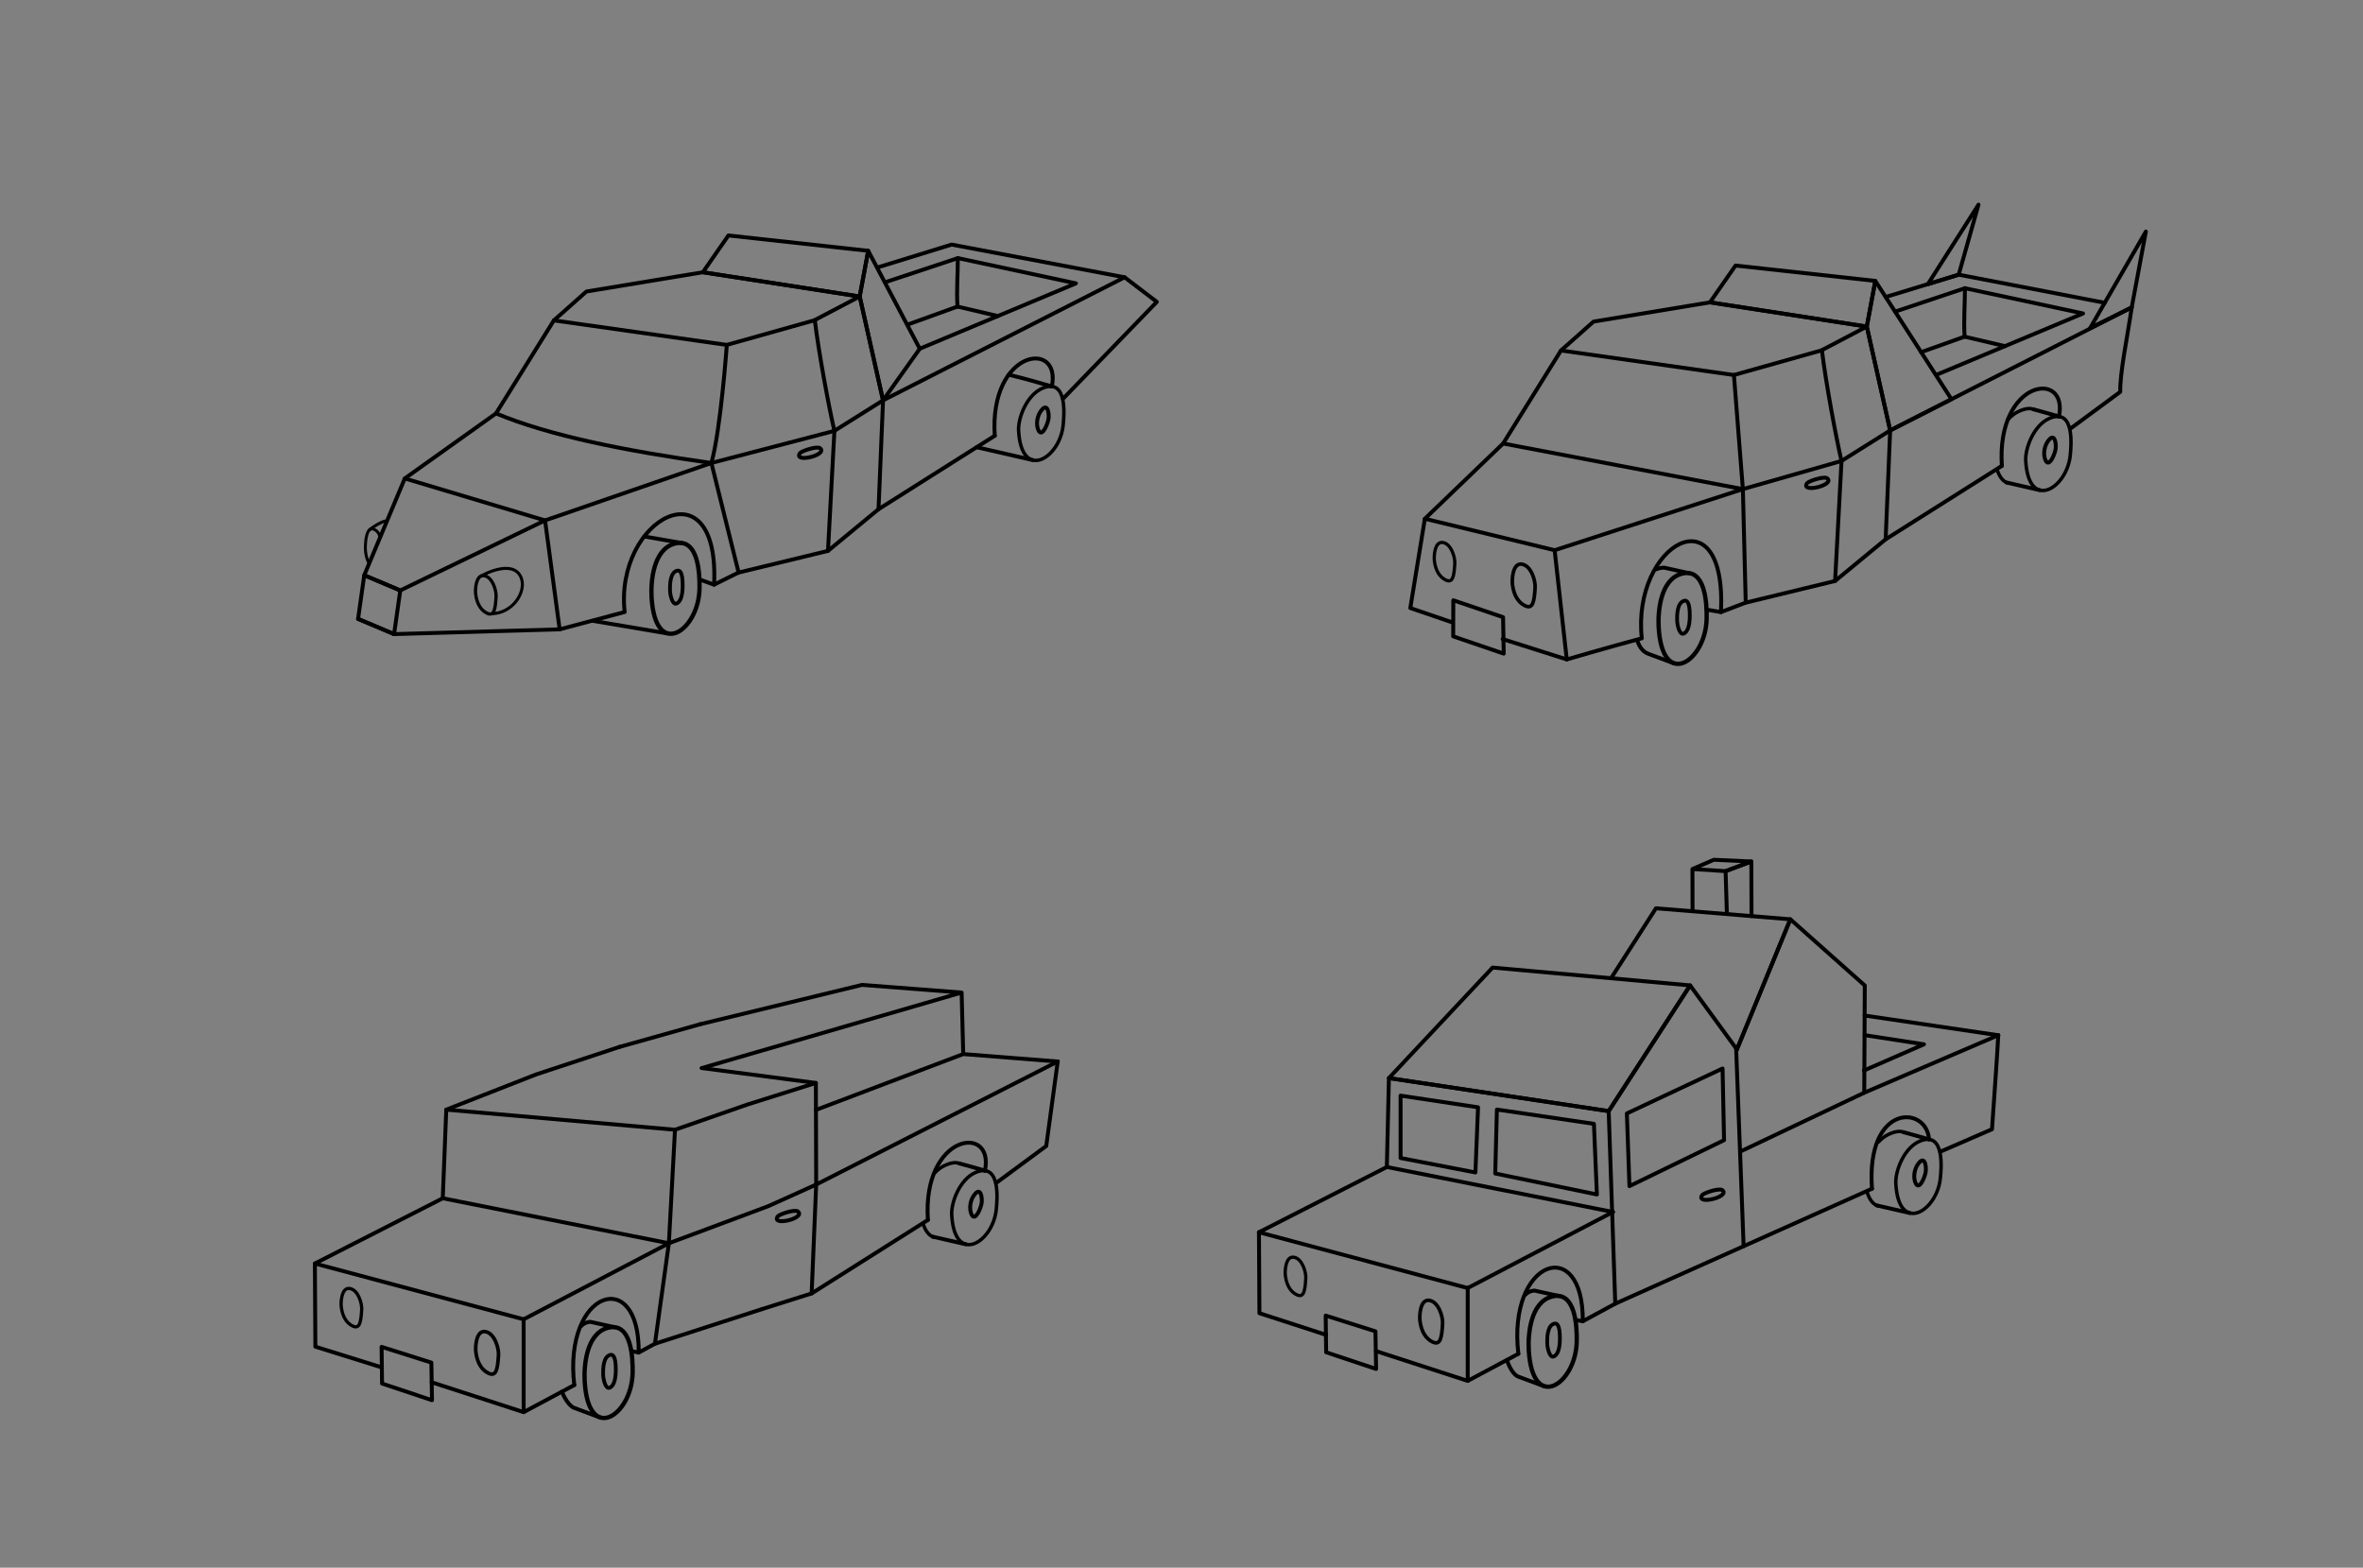 <?xml version="1.0" encoding="UTF-8" standalone="no"?>
<!-- Created with Inkscape (http://www.inkscape.org/) -->

<svg
   width="461.273mm"
   height="306.041mm"
   viewBox="0 0 461.273 306.041"
   version="1.1"
   id="svg2573"
   inkscape:version="1.2 (dc2aedaf03, 2022-05-15)"
   sodipodi:docname="PickuPP.svg"
   xmlns:inkscape="http://www.inkscape.org/namespaces/inkscape"
   xmlns:sodipodi="http://sodipodi.sourceforge.net/DTD/sodipodi-0.dtd"
   xmlns="http://www.w3.org/2000/svg"
   xmlns:svg="http://www.w3.org/2000/svg">
  <rect x="0" y="0" width="461.273" height="306.041" fill="#808080" stroke="none"/>
  <sodipodi:namedview
     id="namedview2575"
     pagecolor="#ffffff"
     bordercolor="#000000"
     borderopacity="0.25"
     inkscape:showpageshadow="2"
     inkscape:pageopacity="0.0"
     inkscape:pagecheckerboard="0"
     inkscape:deskcolor="#d1d1d1"
     inkscape:document-units="mm"
     showgrid="false"
     inkscape:zoom="0.12166742"
     inkscape:cx="2675.3259"
     inkscape:cy="1894.5088"
     inkscape:window-width="1920"
     inkscape:window-height="1017"
     inkscape:window-x="-8"
     inkscape:window-y="-8"
     inkscape:window-maximized="1"
     inkscape:current-layer="layer1" />
  <defs
     id="defs2570">
    <inkscape:path-effect
       effect="spiro"
       id="path-effect4988"
       is_visible="true"
       lpeversion="1" />
    <inkscape:path-effect
       effect="spiro"
       id="path-effect5055"
       is_visible="true"
       lpeversion="1" />
    <inkscape:path-effect
       effect="spiro"
       id="path-effect5140"
       is_visible="true"
       lpeversion="1" />
    <inkscape:path-effect
       effect="spiro"
       id="path-effect4988-6-6-6"
       is_visible="true"
       lpeversion="1" />
    <inkscape:path-effect
       effect="spiro"
       id="path-effect5055-1-7-1"
       is_visible="true"
       lpeversion="1" />
    <inkscape:path-effect
       effect="spiro"
       id="path-effect10207-4-5"
       is_visible="true"
       lpeversion="1" />
    <inkscape:path-effect
       effect="spiro"
       id="path-effect629-6-2"
       is_visible="true"
       lpeversion="1" />
    <inkscape:path-effect
       effect="spiro"
       id="path-effect633-8-4"
       is_visible="true"
       lpeversion="1" />
    <inkscape:path-effect
       effect="spiro"
       id="path-effect4988-6-6-4"
       is_visible="true"
       lpeversion="1" />
    <inkscape:path-effect
       effect="spiro"
       id="path-effect5055-1-7-3"
       is_visible="true"
       lpeversion="1" />
    <inkscape:path-effect
       effect="spiro"
       id="path-effect1597"
       is_visible="true"
       lpeversion="1" />
    <inkscape:path-effect
       effect="spiro"
       id="path-effect1601"
       is_visible="true"
       lpeversion="1" />
    <inkscape:path-effect
       effect="spiro"
       id="path-effect1605"
       is_visible="true"
       lpeversion="1" />
    <inkscape:path-effect
       effect="spiro"
       id="path-effect1653"
       is_visible="true"
       lpeversion="1" />
    <inkscape:path-effect
       effect="spiro"
       id="path-effect1657"
       is_visible="true"
       lpeversion="1" />
    <inkscape:path-effect
       effect="spiro"
       id="path-effect1597-1"
       is_visible="true"
       lpeversion="1" />
    <inkscape:path-effect
       effect="spiro"
       id="path-effect1601-4"
       is_visible="true"
       lpeversion="1" />
    <inkscape:path-effect
       effect="spiro"
       id="path-effect1605-6"
       is_visible="true"
       lpeversion="1" />
    <inkscape:path-effect
       effect="spiro"
       id="path-effect1653-2"
       is_visible="true"
       lpeversion="1" />
    <inkscape:path-effect
       effect="spiro"
       id="path-effect1919"
       is_visible="true"
       lpeversion="1" />
    <inkscape:path-effect
       effect="spiro"
       id="path-effect4988-6-6-4-3"
       is_visible="true"
       lpeversion="1" />
    <inkscape:path-effect
       effect="spiro"
       id="path-effect1961"
       is_visible="true"
       lpeversion="1" />
    <inkscape:path-effect
       effect="spiro"
       id="path-effect1967"
       is_visible="true"
       lpeversion="1" />
    <inkscape:path-effect
       effect="spiro"
       id="path-effect1987"
       is_visible="true"
       lpeversion="1" />
    <inkscape:path-effect
       effect="spiro"
       id="path-effect2001"
       is_visible="true"
       lpeversion="1" />
    <inkscape:path-effect
       effect="spiro"
       id="path-effect2005"
       is_visible="true"
       lpeversion="1" />
    <inkscape:path-effect
       effect="spiro"
       id="path-effect2637"
       is_visible="true"
       lpeversion="1" />
    <inkscape:path-effect
       effect="spiro"
       id="path-effect2641"
       is_visible="true"
       lpeversion="1" />
    <inkscape:path-effect
       effect="spiro"
       id="path-effect2645"
       is_visible="true"
       lpeversion="1" />
  </defs>
  <g
     inkscape:label="Calque 1"
     inkscape:groupmode="layer"
     id="layer1"
     transform="translate(0.375,0.375)">
    <path
       style="fill:none;stroke:#000000;stroke-width:0.765;stroke-linecap:round;stroke-linejoin:round;stroke-miterlimit:39.5;stop-color:#000000"
       d="M 138.493,90.008 C 121.81,87.65 106.921,84.709 96.449,80.332 L 78.645,93.028 m -2.094,30.387 32.322,-0.931 12.688,-3.382 c -1.99,-18.328 18.61,-29.3 17.457,-5.342 1.676,-0.862 4.787,-2.362 4.787,-2.362 l 17.445,-4.228 9.867,-8.138 22.691,-14.339"
       id="path4812"
       sodipodi:nodetypes="ccccccccccc" />
    <path
       style="fill:none;stroke:#000000;stroke-width:0.765;stroke-linecap:round;stroke-linejoin:round;stroke-miterlimit:39.5;stop-color:#000000"
       d="m 96.449,80.332 11.296,-18.162 33.757,4.787"
       id="path4814"
       sodipodi:nodetypes="ccc" />
    <path
       style="fill:none;stroke:#000000;stroke-width:0.765;stroke-linecap:round;stroke-linejoin:round;stroke-miterlimit:39.5;stop-color:#000000"
       d="m 138.493,90.008 c 1.817,-6.414 3.01,-23.051 3.01,-23.051 l 17.078,-4.803 8.861,-4.648"
       id="path4816"
       sodipodi:nodetypes="cccc" />
    <path
       style="fill:none;stroke:#000000;stroke-width:0.765;stroke-linecap:round;stroke-linejoin:round;stroke-miterlimit:39.5;stop-color:#000000"
       d="m 107.745,62.17 6.355,-5.636 22.725,-3.759 30.617,4.73 4.561,20.272"
       id="path4818"
       sodipodi:nodetypes="ccccc" />
    <path
       style="fill:none;stroke:#000000;stroke-width:0.765;stroke-linecap:round;stroke-linejoin:round;stroke-miterlimit:39.5;stop-color:#000000"
       d="m 170.927,51.835 14.452,-4.464 33.778,6.387 -47.154,24.019 -0.884,21.255"
       id="path4820"
       sodipodi:nodetypes="ccccc" />
    <path
       style="fill:none;stroke:#000000;stroke-width:0.765;stroke-linecap:round;stroke-linejoin:round;stroke-miterlimit:39.5;stop-color:#000000"
       d="M 193.809,84.693 C 192.685,67.849 206.869,65.823 204.95,75.063 m 2.18,2.409 18.318,-18.915 -6.29,-4.799"
       id="path4826"
       sodipodi:nodetypes="ccccc" />
    <path
       style="fill:none;stroke:#000000;stroke-width:0.765;stroke-linecap:round;stroke-linejoin:round;stroke-miterlimit:39.5;stop-color:#000000"
       d="m 138.493,90.008 24.014,-6.274 9.496,-5.957"
       id="path4828"
       sodipodi:nodetypes="ccc" />
    <path
       style="fill:none;stroke:#000000;stroke-width:0.765;stroke-linecap:round;stroke-linejoin:round;stroke-miterlimit:39.5;stop-color:#000000"
       d="m 158.682,62.129 c 0.73,6.184 2.817,17.358 3.825,21.605"
       id="path4830"
       sodipodi:nodetypes="cc" />
    <path
       style="fill:none;stroke:#000000;stroke-width:0.765;stroke-linecap:round;stroke-linejoin:round;stroke-miterlimit:39.5;stop-color:#000000"
       d="m 138.493,90.008 5.314,21.39"
       id="path4832"
       sodipodi:nodetypes="cc" />
    <path
       style="fill:none;stroke:#000000;stroke-width:0.765;stroke-linecap:round;stroke-linejoin:round;stroke-miterlimit:39.5;stop-color:#000000"
       d="m 162.507,83.734 -1.255,23.436"
       id="path4834"
       sodipodi:nodetypes="cc" />
    <path
       style="fill:none;stroke:#000000;stroke-width:0.765;stroke-linecap:round;stroke-linejoin:round;stroke-miterlimit:39.5;stop-color:#000000"
       d="m 69.521,120.447 7.03,2.967 v 0"
       id="path4859"
       sodipodi:nodetypes="ccc" />
    <path
       style="fill:none;stroke:#000000;stroke-width:0.84;stroke-linecap:round;stroke-linejoin:round;stroke-miterlimit:39.5;stop-color:#000000"
       d="m 131.165,105.795 c -3.994,1.206 -4.524,7.274 -4.354,10.344 0.688,12.431 9.19,6.713 9.363,-1.583 0.056,-2.688 -0.134,-10.233 -5.01,-8.761 z"
       id="path4891"
       sodipodi:nodetypes="ssss" />
    <path
       style="fill:none;stroke:#000000;stroke-width:0.676;stroke-linecap:round;stroke-linejoin:round;stroke-miterlimit:39.5;stop-color:#000000"
       d="m 203.143,75.407 c -3.094,1.304 -4.817,5.824 -4.68,8.295 0.554,10.004 8.159,5.41 8.712,-1.245 0.105,-1.262 1.005,-9.172 -4.032,-7.05 z"
       id="path4838"
       sodipodi:nodetypes="ssss" />
    <path
       style="fill:none;stroke:#000000;stroke-width:0.765;stroke-linecap:round;stroke-linejoin:round;stroke-miterlimit:39.5;stop-color:#000000"
       d="M 106.162,101.172 138.493,90.008"
       id="path4861"
       sodipodi:nodetypes="cc" />
    <path
       style="fill:none;stroke:#000000;stroke-width:0.765;stroke-linecap:round;stroke-linejoin:round;stroke-miterlimit:39.5;stop-color:#000000"
       d="m 176.791,62.994 9.741,-3.522"
       id="path4863"
       sodipodi:nodetypes="cc" />
    <path
       style="fill:none;stroke:#000000;stroke-width:0.765;stroke-linecap:round;stroke-linejoin:round;stroke-miterlimit:39.5;stop-color:#000000"
       d="m 186.531,59.472 7.881,1.85"
       id="path4865"
       sodipodi:nodetypes="cc" />
    <path
       style="fill:none;stroke:#000000;stroke-width:0.765;stroke-linecap:round;stroke-linejoin:round;stroke-miterlimit:39.5;stop-color:#000000"
       d="m 172.442,54.716 14.159,-4.704 23.056,4.93 -30.488,12.759"
       id="path4867"
       sodipodi:nodetypes="cccc" />
    <path
       style="fill:none;stroke:#000000;stroke-width:0.765;stroke-linecap:round;stroke-linejoin:round;stroke-miterlimit:39.5;stop-color:#000000"
       d="m 132.675,105.625 -7.296,-1.275"
       id="path4893"
       sodipodi:nodetypes="cc" />
    <path
       style="fill:none;stroke:#000000;stroke-width:0.765;stroke-linecap:round;stroke-linejoin:round;stroke-miterlimit:39.5;stop-color:#000000"
       d="m 115.279,120.811 14.615,2.47"
       id="path4895"
       sodipodi:nodetypes="cc" />
    <path
       style="fill:none;stroke:#000000;stroke-width:0.765;stroke-linecap:round;stroke-linejoin:round;stroke-miterlimit:39.5;stop-color:#000000"
       d="m 204.95,75.063 c -1.875,-0.558 -5.481,-1.586 -8.415,-2.286"
       id="path4897"
       sodipodi:nodetypes="cc" />
    <path
       style="fill:none;stroke:#000000;stroke-width:0.765;stroke-linecap:round;stroke-linejoin:round;stroke-miterlimit:39.5;stop-color:#000000"
       d="M 201.194,89.43 190.27,86.929"
       id="path4899"
       sodipodi:nodetypes="cc" />
    <path
       style="fill:none;stroke:#000000;stroke-width:0.765;stroke-linecap:round;stroke-linejoin:round;stroke-miterlimit:39.5;stop-color:#000000"
       d="m 139.019,113.76 -2.714,-0.971"
       id="path4907"
       sodipodi:nodetypes="cc" />
    <path
       style="fill:none;stroke:#000000;stroke-width:0.735;stroke-linecap:round;stroke-linejoin:round;stroke-miterlimit:39.5;stop-color:#000000"
       d="m 131.811,111.029 c -1.412,0.342 -1.411,2.835 -1.401,3.717 0.014,1.154 0.5,2.924 1.2,2.72 0.929,-0.272 1.259,-1.754 1.278,-3.378 0.036,-3.039 -0.675,-3.156 -1.077,-3.059 z"
       id="path4913"
       sodipodi:nodetypes="sssss" />
    <path
       style="fill:none;stroke:#000000;stroke-width:0.765;stroke-linecap:round;stroke-linejoin:round;stroke-miterlimit:39.5;stop-color:#000000"
       d="m 203.105,79.504 c -1.054,1.087 -1.338,3.061 -0.726,4.202 0.729,1.358 1.872,-1.531 1.943,-2.478 0.084,-1.119 -0.243,-2.756 -1.218,-1.723 z"
       id="path4917"
       sodipodi:nodetypes="cssc" />
    <path
       style="fill:none;stroke:#000000;stroke-width:0.765;stroke-linecap:round;stroke-linejoin:round;stroke-miterlimit:39.5;stop-color:#000000"
       d="m 155.774,88.086 c -1.365,2.043 5.72,0.316 3.873,-1.004 -0.791,-0.36 -3.588,0.614 -3.873,1.004 z"
       id="path4921"
       sodipodi:nodetypes="ccc" />
    <path
       style="fill:none;stroke:#000000;stroke-width:0.765;stroke-linecap:round;stroke-linejoin:round;stroke-miterlimit:39.5;stop-color:#000000"
       d="m 136.825,52.775 4.994,-7.185 27.284,3 -1.662,8.915 z"
       id="path4986"
       inkscape:path-effect="#path-effect4988"
       inkscape:original-d="m 136.82525,52.774611 4.99446,-7.18461 27.284,3.000323 -1.66181,8.914681 z"
       sodipodi:nodetypes="ccccc" />
    <path
       style="fill:none;stroke:#000000;stroke-width:0.765;stroke-linecap:round;stroke-linejoin:round;stroke-miterlimit:39.5;stop-color:#000000"
       d="m 169.104,48.59 10.065,19.111 -7.165,10.075 -4.561,-20.272 z"
       id="path5053"
       inkscape:path-effect="#path-effect5055"
       inkscape:original-d="m 169.10371,48.590324 10.0646,19.111198 -7.16535,10.07508 -4.56106,-20.271597 z"
       sodipodi:nodetypes="ccccc" />
    <path
       style="fill:#ffffff;stroke:#000000;stroke-width:0.765;stroke-linecap:round;stroke-linejoin:round;stroke-miterlimit:39.5;stop-color:#000000"
       d="m 186.601,50.013 c 0,3.153 -0.275,6.313 -0.07,9.46"
       id="path5120"
       sodipodi:nodetypes="cc" />
    <path
       style="fill:none;stroke:#000000;stroke-width:0.765;stroke-linecap:round;stroke-linejoin:round;stroke-miterlimit:39.5;stop-color:#000000"
       d="m 77.759,114.889 28.263,-13.669 -27.377,-8.192 -7.916,18.894 7.03,2.967"
       id="path5122"
       sodipodi:nodetypes="ccccc" />
    <path
       style="fill:#ffffff;stroke:#000000;stroke-width:0.765;stroke-linecap:round;stroke-linejoin:round;stroke-miterlimit:39.5;stop-color:#000000"
       d="m 106.023,101.22 2.85,21.264"
       id="path5124"
       sodipodi:nodetypes="cc" />
    <path
       style="fill:none;stroke:#000000;stroke-width:0.573;stroke-linecap:round;stroke-linejoin:round;stroke-miterlimit:39.5;stop-color:#000000"
       d="m 73.824,104.453 c -0.218,-0.74 -0.606,-1.276 -1.279,-1.527 -1.44,-0.536 -1.563,2.614 -1.589,3.215 -0.065,1.511 0.283,2.751 0.749,3.485"
       id="path4911"
       sodipodi:nodetypes="cssc" />
    <path
       style="fill:none;stroke:#000000;stroke-width:0.765;stroke-linecap:round;stroke-linejoin:round;stroke-miterlimit:39.5;stop-color:#000000"
       d="m 70.73,111.922 -1.208,8.525 7.03,2.967 1.208,-8.525 z"
       id="path5138"
       inkscape:path-effect="#path-effect5140"
       inkscape:original-d="m 70.729766,111.92171 -1.208495,8.52544 7.029577,2.96732 1.208495,-8.52545 z"
       sodipodi:nodetypes="ccccc" />
    <path
       style="fill:none;stroke:#000000;stroke-width:0.637;stroke-linecap:round;stroke-linejoin:round;stroke-miterlimit:39.5;stop-color:#000000"
       d="m 94.073,112.004 c -1.538,-0.185 -1.711,2.616 -1.6,3.562 0.229,1.954 1.052,3.209 2.241,3.774 1.343,0.638 1.603,-0.683 1.751,-3.245 0.067,-1.169 -0.694,-3.887 -2.392,-4.092 z"
       id="path4909"
       sodipodi:nodetypes="sssss" />
    <path
       style="fill:none;stroke:#000000;stroke-width:0.595;stroke-linecap:butt;stroke-linejoin:bevel;stroke-miterlimit:39.5;stroke-dasharray:none;stop-color:#000000"
       d="m 93.399,112.146 c 2.623,-1.486 6.971,-2.798 8.032,0.458 0.871,2.674 -1.729,6.74 -5.828,6.83"
       id="path5146"
       sodipodi:nodetypes="csc" />
    <path
       style="fill:none;stroke:#000000;stroke-width:0.595;stroke-linecap:butt;stroke-linejoin:bevel;stroke-miterlimit:39.5;stroke-dasharray:none;stop-color:#000000"
       d="m 71.624,103.199 c 0.346,-0.446 2.767,-1.984 3.381,-1.846"
       id="path5511"
       sodipodi:nodetypes="cc" />
    <path
       style="fill:none;stroke:#000000;stroke-width:0.765;stroke-linecap:round;stroke-linejoin:round;stroke-miterlimit:39.5;stop-color:#000000"
       d="m 339.844,95.11 -46.8,-8.904 -15.276,14.688 -2.841,17.428 8.213,2.808 m 9.81,3.25 12.519,3.978 c 0,0 7.953,-2.339 14.647,-4.123 -1.99,-18.328 16.607,-29.076 15.454,-5.118 l 4.833,-1.844 17.445,-4.228 9.867,-8.138 22.691,-14.339"
       id="path4812-6-9-3"
       sodipodi:nodetypes="ccccccccccccc" />
    <path
       style="fill:none;stroke:#000000;stroke-width:0.765;stroke-linecap:round;stroke-linejoin:round;stroke-miterlimit:39.5;stop-color:#000000"
       d="m 293.044,86.206 11.296,-18.162 33.757,4.787"
       id="path4814-6-8-8"
       sodipodi:nodetypes="ccc" />
    <path
       style="fill:none;stroke:#000000;stroke-width:0.765;stroke-linecap:round;stroke-linejoin:round;stroke-miterlimit:39.5;stop-color:#000000"
       d="m 339.844,95.11 -1.746,-22.28 17.078,-4.803 8.861,-4.648"
       id="path4816-7-5-3"
       sodipodi:nodetypes="cccc" />
    <path
       style="fill:none;stroke:#000000;stroke-width:0.765;stroke-linecap:round;stroke-linejoin:round;stroke-miterlimit:39.5;stop-color:#000000"
       d="m 304.34,68.044 6.355,-5.636 22.725,-3.759 30.617,4.73 4.561,20.272"
       id="path4818-0-7-0"
       sodipodi:nodetypes="ccccc" />
    <path
       style="fill:none;stroke:#000000;stroke-width:0.765;stroke-linecap:round;stroke-linejoin:round;stroke-miterlimit:39.5;stop-color:#000000"
       d="m 367.719,57.604 14.256,-4.358 28.512,5.487 m 5.266,0.9 -47.154,24.019 -0.884,21.255"
       id="path4820-5-6-3"
       sodipodi:nodetypes="cccccc" />
    <path
       style="fill:none;stroke:#000000;stroke-width:0.765;stroke-linecap:round;stroke-linejoin:round;stroke-miterlimit:39.5;stop-color:#000000"
       d="m 390.405,90.567 c -1.125,-16.844 13.059,-18.87 11.14,-9.63 m 2.18,2.409 9.785,-7.22 c -0.082,-3.723 1.387,-10.619 2.242,-16.494"
       id="path4826-5-3-2"
       sodipodi:nodetypes="ccccc" />
    <path
       style="fill:none;stroke:#000000;stroke-width:0.765;stroke-linecap:round;stroke-linejoin:round;stroke-miterlimit:39.5;stop-color:#000000"
       d="m 339.844,95.11 19.258,-5.502 9.496,-5.957"
       id="path4828-9-4-1"
       sodipodi:nodetypes="ccc" />
    <path
       style="fill:none;stroke:#000000;stroke-width:0.765;stroke-linecap:round;stroke-linejoin:round;stroke-miterlimit:39.5;stop-color:#000000"
       d="m 355.277,68.003 c 0.73,6.184 2.817,17.358 3.825,21.605"
       id="path4830-3-8-3"
       sodipodi:nodetypes="cc" />
    <path
       style="fill:none;stroke:#000000;stroke-width:0.765;stroke-linecap:round;stroke-linejoin:round;stroke-miterlimit:39.5;stop-color:#000000"
       d="m 339.844,95.11 0.558,22.162"
       id="path4832-9-2-5"
       sodipodi:nodetypes="cc" />
    <path
       style="fill:none;stroke:#000000;stroke-width:0.765;stroke-linecap:round;stroke-linejoin:round;stroke-miterlimit:39.5;stop-color:#000000"
       d="m 359.102,89.608 -1.255,23.436"
       id="path4834-7-1-6"
       sodipodi:nodetypes="cc" />
    <path
       style="fill:none;stroke:#000000;stroke-width:0.84;stroke-linecap:round;stroke-linejoin:round;stroke-miterlimit:39.5;stop-color:#000000"
       d="m 327.76,111.669 c -3.994,1.206 -4.524,7.274 -4.354,10.344 0.688,12.431 9.19,6.713 9.363,-1.583 0.056,-2.688 -0.134,-10.233 -5.01,-8.761 z"
       id="path4891-8-3-8"
       sodipodi:nodetypes="ssss" />
    <path
       style="fill:none;stroke:#000000;stroke-width:0.676;stroke-linecap:round;stroke-linejoin:round;stroke-miterlimit:39.5;stop-color:#000000"
       d="m 399.738,81.282 c -3.094,1.304 -4.817,5.824 -4.68,8.295 0.554,10.004 8.159,5.41 8.712,-1.245 0.105,-1.262 1.005,-9.172 -4.032,-7.05 z"
       id="path4838-5-8-4"
       sodipodi:nodetypes="ssss" />
    <path
       style="fill:none;stroke:#000000;stroke-width:0.765;stroke-linecap:round;stroke-linejoin:round;stroke-miterlimit:39.5;stop-color:#000000"
       d="M 303.099,107.035 339.844,95.11"
       id="path4861-6-7-0"
       sodipodi:nodetypes="cc" />
    <path
       style="fill:none;stroke:#000000;stroke-width:0.765;stroke-linecap:round;stroke-linejoin:round;stroke-miterlimit:39.5;stop-color:#000000"
       d="m 374.648,68.372 8.479,-3.026"
       id="path4863-1-8-4"
       sodipodi:nodetypes="cc" />
    <path
       style="fill:none;stroke:#000000;stroke-width:0.765;stroke-linecap:round;stroke-linejoin:round;stroke-miterlimit:39.5;stop-color:#000000"
       d="m 383.126,65.347 7.881,1.85"
       id="path4865-6-7-2"
       sodipodi:nodetypes="cc" />
    <path
       style="fill:none;stroke:#000000;stroke-width:0.765;stroke-linecap:round;stroke-linejoin:round;stroke-miterlimit:39.5;stop-color:#000000"
       d="m 369.558,60.462 13.638,-4.575 23.056,4.93 -28.671,11.998"
       id="path4867-4-3-4"
       sodipodi:nodetypes="cccc" />
    <path
       d="m 363.631,201.706 11.568,1.785 -11.712,5.113"
       style="fill:none;stroke:#000000;stroke-width:0.765;stroke-linecap:round;stroke-linejoin:round;stroke-miterlimit:39.5;stop-color:#000000"
       id="path2655"
       sodipodi:nodetypes="ccc" />
    <path
       style="fill:none;stroke:#000000;stroke-width:0.765;stroke-linecap:round;stroke-linejoin:round;stroke-miterlimit:39.5;stop-color:#000000"
       d="m 329.27,111.499 -4.765,-1.051 c -0.495,-0.014 -1.049,0.097 -1.631,0.325"
       id="path4893-4-5-8"
       sodipodi:nodetypes="ccc" />
    <path
       style="fill:none;stroke:#000000;stroke-width:0.765;stroke-linecap:round;stroke-linejoin:round;stroke-miterlimit:39.5;stop-color:#000000"
       d="m 401.545,80.937 c -1.172,-0.349 -3.067,-0.891 -5.005,-1.412"
       id="path4897-9-1-2"
       sodipodi:nodetypes="cc" />
    <path
       style="fill:none;stroke:#000000;stroke-width:0.765;stroke-linecap:round;stroke-linejoin:round;stroke-miterlimit:39.5;stop-color:#000000"
       d="m 319.209,124.542 c 0.296,1.004 0.84,2.172 2.143,2.707 l 5.137,1.906"
       id="path4895-3-7-0"
       sodipodi:nodetypes="ccc" />
    <path
       style="fill:none;stroke:#000000;stroke-width:0.765;stroke-linecap:round;stroke-linejoin:round;stroke-miterlimit:39.5;stop-color:#000000"
       d="m 397.789,95.304 -6.432,-1.472"
       id="path4899-4-2-9"
       sodipodi:nodetypes="cc" />
    <path
       style="fill:none;stroke:#000000;stroke-width:0.765;stroke-linecap:round;stroke-linejoin:round;stroke-miterlimit:39.5;stop-color:#000000"
       d="m 335.569,119.116 -2.669,-0.453"
       id="path4907-3-0-1"
       sodipodi:nodetypes="cc" />
    <path
       style="fill:none;stroke:#000000;stroke-width:0.735;stroke-linecap:round;stroke-linejoin:round;stroke-miterlimit:39.5;stop-color:#000000"
       d="m 328.406,116.903 c -1.412,0.342 -1.411,2.835 -1.401,3.717 0.014,1.154 0.5,2.924 1.2,2.72 0.929,-0.272 1.259,-1.754 1.278,-3.378 0.036,-3.039 -0.675,-3.156 -1.077,-3.059 z"
       id="path4913-8-2-9"
       sodipodi:nodetypes="sssss" />
    <path
       style="fill:none;stroke:#000000;stroke-width:0.765;stroke-linecap:round;stroke-linejoin:round;stroke-miterlimit:39.5;stop-color:#000000"
       d="m 399.7,85.378 c -1.053,1.087 -1.338,3.061 -0.726,4.202 0.729,1.358 1.872,-1.531 1.943,-2.478 0.084,-1.119 -0.243,-2.756 -1.218,-1.723 z"
       id="path4917-9-4-9"
       sodipodi:nodetypes="cssc" />
    <path
       style="fill:none;stroke:#000000;stroke-width:0.765;stroke-linecap:round;stroke-linejoin:round;stroke-miterlimit:39.5;stop-color:#000000"
       d="m 352.369,93.96 c -1.365,2.043 5.72,0.316 3.873,-1.004 -0.791,-0.36 -3.588,0.614 -3.873,1.004 z"
       id="path4921-1-1-6"
       sodipodi:nodetypes="ccc" />
    <path
       style="fill:none;stroke:#000000;stroke-width:0.765;stroke-linecap:round;stroke-linejoin:round;stroke-miterlimit:39.5;stop-color:#000000"
       d="m 333.42,58.649 4.994,-7.185 27.284,3 -1.662,8.915 z"
       id="path4986-1-1-5"
       inkscape:path-effect="#path-effect4988-6-6-6"
       inkscape:original-d="m 333.42039,58.648747 4.99445,-7.184608 27.28401,3.000321 -1.66181,8.914683 z"
       sodipodi:nodetypes="ccccc" />
    <path
       style="fill:none;stroke:#000000;stroke-width:0.765;stroke-linecap:round;stroke-linejoin:round;stroke-miterlimit:39.5;stop-color:#000000"
       d="m 365.699,54.464 14.859,23.094 -11.96,6.092 -4.561,-20.272 z"
       id="path5053-6-2-2"
       inkscape:path-effect="#path-effect5055-1-7-1"
       inkscape:original-d="m 365.69885,54.46446 14.85949,23.094199 -11.96024,6.09208 -4.56106,-20.271596 z"
       sodipodi:nodetypes="ccccc" />
    <path
       style="fill:#ffffff;stroke:#000000;stroke-width:0.765;stroke-linecap:round;stroke-linejoin:round;stroke-miterlimit:39.5;stop-color:#000000"
       d="m 383.196,55.887 c 0,3.153 -0.275,6.313 -0.07,9.46"
       id="path5120-6-0-3"
       sodipodi:nodetypes="cc" />
    <path
       style="fill:#ffffff;stroke:#000000;stroke-width:0.765;stroke-linecap:round;stroke-linejoin:round;stroke-miterlimit:39.5;stop-color:#000000"
       d="m 303.099,107.035 2.369,21.323"
       id="path5124-4-9-3"
       sodipodi:nodetypes="cc" />
    <path
       style="fill:none;stroke:#000000;stroke-width:0.707;stroke-linecap:round;stroke-linejoin:round;stroke-miterlimit:39.5;stop-color:#000000"
       d="m 296.638,109.752 c -1.705,-0.206 -1.897,2.9 -1.775,3.95 0.254,2.166 1.166,3.558 2.485,4.185 1.489,0.707 1.778,-0.758 1.942,-3.598 0.075,-1.296 -0.77,-4.31 -2.652,-4.537 z"
       id="path4909-0-9-2"
       sodipodi:nodetypes="sssss" />
    <path
       style="font-variation-settings:normal;fill:none;fill-opacity:1;stroke:#000000;stroke-width:0.765;stroke-linecap:round;stroke-linejoin:round;stroke-miterlimit:39.5;stroke-dasharray:none;stroke-dashoffset:0;stroke-opacity:1;stop-color:#000000"
       d="m 277.768,100.894 25.331,6.141"
       id="path9516-2-4"
       sodipodi:nodetypes="cc" />
    <path
       d="m 281.223,105.526 c -1.538,-0.185 -1.711,2.616 -1.6,3.562 0.229,1.954 1.052,3.209 2.241,3.774 1.343,0.638 1.603,-0.683 1.751,-3.245 0.067,-1.169 -0.694,-3.887 -2.392,-4.092 z"
       style="fill:none;stroke:#000000;stroke-width:0.637;stroke-linecap:round;stroke-linejoin:round;stroke-miterlimit:39.5;stop-color:#000000"
       id="path10190-6-7"
       sodipodi:nodetypes="sssss" />
    <path
       style="font-variation-settings:normal;fill:none;fill-opacity:1;stroke:#000000;stroke-width:0.765;stroke-linecap:round;stroke-linejoin:round;stroke-miterlimit:39.5;stroke-dasharray:none;stroke-dashoffset:0;stroke-opacity:1;stop-color:#000000"
       d="m 283.319,116.809 -0.022,7.044 9.863,3.371 -0.123,-7.113 z"
       id="path10205-5-0"
       inkscape:original-d="m 283.31925,116.80886 -0.0218,7.04419 9.8628,3.37097 -0.12341,-7.11328 z"
       inkscape:path-effect="#path-effect10207-4-5"
       sodipodi:nodetypes="ccccc" />
    <path
       d="m 396.539,79.525 c -0.661,-0.261 -1.591,-0.181 -2.886,0.425 -0.734,0.343 -1.395,0.86 -1.972,1.482 m -2.216,9.846 c 0.448,1.437 1.145,2.26 1.95,2.596"
       style="fill:none;stroke:#000000;stroke-width:0.676;stroke-linecap:round;stroke-linejoin:round;stroke-miterlimit:39.5;stop-color:#000000"
       id="path10237-5-3"
       sodipodi:nodetypes="csccc" />
    <path
       style="fill:none;stroke:#000000;stroke-width:0.765;stroke-linecap:round;stroke-linejoin:round;stroke-miterlimit:39.5;stop-color:#000000"
       d="m 407.646,63.651 10.868,-18.824 -2.762,14.805 z"
       id="path627-5-8"
       inkscape:path-effect="#path-effect629-6-2"
       inkscape:original-d="m 407.64633,63.651194 10.86806,-18.823999 -2.76182,14.804966 z"
       sodipodi:nodetypes="cccc" />
    <path
       style="fill:none;stroke:#000000;stroke-width:0.765;stroke-linecap:round;stroke-linejoin:round;stroke-miterlimit:39.5;stop-color:#000000"
       d="m 375.957,55.104 9.883,-15.524 -3.865,13.666 z"
       id="path631-2-7"
       inkscape:path-effect="#path-effect633-8-4"
       inkscape:original-d="m 375.95712,55.103989 9.88282,-15.524376 -3.86533,13.665842 z"
       sodipodi:nodetypes="cccc" />
    <path
       style="fill:none;stroke:#000000;stroke-width:0.765;stroke-linecap:round;stroke-linejoin:round;stroke-miterlimit:39.5;stop-color:#000000"
       d="M 130.193,242.33 86.055,233.547 61.088,246.287 m 50.64,23.724 c -2.181,-18.478 12.754,-23.396 12.573,-6.344 l 3.379,-1.832 m 20.635,-6.629 9.749,-3.08 22.691,-14.339"
       id="path4812-6-9-5"
       sodipodi:nodetypes="ccccccccc" />
    <path
       style="fill:none;stroke:#000000;stroke-width:0.765;stroke-linecap:round;stroke-linejoin:round;stroke-miterlimit:39.5;stop-color:#000000"
       d="m 86.055,233.547 0.683,-17.301 44.653,3.927"
       id="path4814-6-8-9"
       sodipodi:nodetypes="ccc" />
    <path
       style="fill:none;stroke:#000000;stroke-width:0.765;stroke-linecap:round;stroke-linejoin:round;stroke-miterlimit:39.5;stop-color:#000000"
       d="m 130.193,242.33 1.197,-22.157 14.135,-4.926 13.364,-4.21"
       id="path4816-7-5-2"
       sodipodi:nodetypes="cccc" />
    <path
       style="fill:none;stroke:#000000;stroke-width:0.765;stroke-linecap:round;stroke-linejoin:round;stroke-miterlimit:39.5;stop-color:#000000"
       d="m 86.737,216.246 17.536,-6.871 16.234,-5.357"
       id="path4818-0-7-2"
       sodipodi:nodetypes="ccc" />
    <path
       style="fill:none;stroke:#000000;stroke-width:0.765;stroke-linecap:round;stroke-linejoin:round;stroke-miterlimit:39.5;stop-color:#000000"
       d="m 136.32,199.568 31.589,-7.675 19.432,1.495 m 0.313,12.011 -0.313,-12.011 -50.719,14.741 m 22.326,22.741 -0.884,21.255 m 48.039,-45.274 -18.449,-1.453 -28.749,10.899"
       id="path4820-5-6-5"
       sodipodi:nodetypes="ccccccccccc" />
    <path
       style="fill:none;stroke:#000000;stroke-width:0.765;stroke-linecap:round;stroke-linejoin:round;stroke-miterlimit:39.5;stop-color:#000000"
       d="m 180.754,237.787 c -1.125,-16.844 13.059,-18.87 11.14,-9.63 m 2.18,2.409 9.785,-7.22 2.242,-16.494"
       id="path4826-5-3-6"
       sodipodi:nodetypes="ccccc" />
    <path
       style="fill:none;stroke:#000000;stroke-width:0.765;stroke-linecap:round;stroke-linejoin:round;stroke-miterlimit:39.5;stop-color:#000000"
       d="m 130.193,242.33 19.404,-7.242 9.35,-4.218"
       id="path4828-9-4-3"
       sodipodi:nodetypes="ccc" />
    <path
       style="fill:none;stroke:#000000;stroke-width:0.84;stroke-linecap:round;stroke-linejoin:round;stroke-miterlimit:39.5;stop-color:#000000"
       d="m 118.11,258.889 c -3.994,1.206 -4.524,7.274 -4.354,10.344 0.688,12.431 9.19,6.713 9.363,-1.583 0.056,-2.688 -0.134,-10.233 -5.01,-8.761 z"
       id="path4891-8-3-1"
       sodipodi:nodetypes="ssss" />
    <path
       style="fill:none;stroke:#000000;stroke-width:0.676;stroke-linecap:round;stroke-linejoin:round;stroke-miterlimit:39.5;stop-color:#000000"
       d="m 190.088,228.501 c -3.094,1.304 -4.817,5.824 -4.68,8.295 0.554,10.004 8.159,5.41 8.712,-1.245 0.105,-1.262 1.005,-9.172 -4.032,-7.05 z"
       id="path4838-5-8-3"
       sodipodi:nodetypes="ssss" />
    <path
       style="fill:none;stroke:#000000;stroke-width:0.765;stroke-linecap:round;stroke-linejoin:round;stroke-miterlimit:39.5;stop-color:#000000"
       d="m 101.842,257.175 28.352,-14.845"
       id="path4861-6-7-1"
       sodipodi:nodetypes="cc" />
    <path
       style="fill:none;stroke:#000000;stroke-width:0.765;stroke-linecap:round;stroke-linejoin:round;stroke-miterlimit:39.5;stop-color:#000000"
       d="m 119.62,258.718 -4.765,-1.051 c -1.335,0.107 -1.859,0.958 -1.84,0.891"
       id="path4893-4-5-3"
       sodipodi:nodetypes="ccc" />
    <path
       style="fill:none;stroke:#000000;stroke-width:0.765;stroke-linecap:round;stroke-linejoin:round;stroke-miterlimit:39.5;stop-color:#000000"
       d="m 191.894,228.156 c -1.172,-0.349 -3.067,-0.891 -5.005,-1.412"
       id="path4897-9-1-3"
       sodipodi:nodetypes="cc" />
    <path
       style="fill:none;stroke:#000000;stroke-width:0.765;stroke-linecap:round;stroke-linejoin:round;stroke-miterlimit:39.5;stop-color:#000000"
       d="m 109.327,271.296 c 0.322,0.897 1.245,2.709 2.375,3.172 l 5.137,1.906"
       id="path4895-3-7-2"
       sodipodi:nodetypes="ccc" />
    <path
       style="fill:none;stroke:#000000;stroke-width:0.765;stroke-linecap:round;stroke-linejoin:round;stroke-miterlimit:39.5;stop-color:#000000"
       d="m 188.139,242.524 -6.432,-1.472"
       id="path4899-4-2-6"
       sodipodi:nodetypes="cc" />
    <path
       style="fill:none;stroke:#000000;stroke-width:0.765;stroke-linecap:round;stroke-linejoin:round;stroke-miterlimit:39.5;stop-color:#000000"
       d="m 124.301,263.667 -1.424,-0.283"
       id="path4907-3-0-3"
       sodipodi:nodetypes="cc" />
    <path
       style="fill:none;stroke:#000000;stroke-width:0.735;stroke-linecap:round;stroke-linejoin:round;stroke-miterlimit:39.5;stop-color:#000000"
       d="m 118.756,264.123 c -1.412,0.342 -1.411,2.835 -1.401,3.717 0.014,1.154 0.5,2.924 1.2,2.72 0.929,-0.272 1.259,-1.754 1.278,-3.378 0.036,-3.039 -0.675,-3.156 -1.077,-3.059 z"
       id="path4913-8-2-4"
       sodipodi:nodetypes="sssss" />
    <path
       style="fill:none;stroke:#000000;stroke-width:0.765;stroke-linecap:round;stroke-linejoin:round;stroke-miterlimit:39.5;stop-color:#000000"
       d="m 190.05,232.597 c -1.053,1.087 -1.338,3.061 -0.726,4.202 0.729,1.358 1.872,-1.531 1.943,-2.478 0.084,-1.119 -0.243,-2.756 -1.218,-1.723 z"
       id="path4917-9-4-0"
       sodipodi:nodetypes="cssc" />
    <path
       style="fill:none;stroke:#000000;stroke-width:0.765;stroke-linecap:round;stroke-linejoin:round;stroke-miterlimit:39.5;stop-color:#000000"
       d="m 151.442,237.086 c -1.365,2.043 5.72,0.316 3.873,-1.004 -0.791,-0.36 -3.588,0.614 -3.873,1.004 z"
       id="path4921-1-1-1"
       sodipodi:nodetypes="ccc" />
    <path
       style="fill:#ffffff;stroke:#000000;stroke-width:0.765;stroke-linecap:round;stroke-linejoin:round;stroke-miterlimit:39.5;stop-color:#000000"
       d="m 120.507,204.018 15.813,-4.45"
       id="path4986-1-1-57"
       inkscape:path-effect="#path-effect4988-6-6-4"
       inkscape:original-d="m 120.50679,204.01808 15.81272,-4.45029"
       sodipodi:nodetypes="cc" />
    <path
       style="fill:none;stroke:#000000;stroke-width:0.765;stroke-linecap:round;stroke-linejoin:round;stroke-miterlimit:39.5;stop-color:#000000"
       d="m 158.948,230.87 -0.059,-19.833 -22.268,-2.908 m 69.481,-1.277 -47.154,24.019"
       id="path5053-6-2-0"
       sodipodi:nodetypes="ccccc"
       inkscape:original-d="m 158.94776,230.87025 -0.0585,-19.83303 -22.26783,-2.9083 m 69.48074,-1.27724 -47.15444,24.01857"
       inkscape:path-effect="#path-effect5055-1-7-3" />
    <path
       style="fill:none;stroke:#000000;stroke-width:0.707;stroke-linecap:round;stroke-linejoin:round;stroke-miterlimit:39.5;stop-color:#000000"
       d="m 94.286,259.573 c -1.705,-0.206 -1.897,2.9 -1.775,3.95 0.254,2.166 1.166,3.558 2.485,4.185 1.489,0.707 1.778,-0.758 1.942,-3.598 0.075,-1.296 -0.77,-4.31 -2.652,-4.537 z"
       id="path4909-0-9-21"
       sodipodi:nodetypes="sssss" />
    <path
       d="m 67.839,251.155 c -1.538,-0.185 -1.711,2.616 -1.6,3.562 0.229,1.954 1.052,3.209 2.241,3.774 1.343,0.638 1.603,-0.683 1.751,-3.245 0.067,-1.169 -0.694,-3.887 -2.392,-4.092 z"
       style="fill:none;stroke:#000000;stroke-width:0.637;stroke-linecap:round;stroke-linejoin:round;stroke-miterlimit:39.5;stop-color:#000000"
       id="path10190-6-9"
       sodipodi:nodetypes="sssss" />
    <path
       d="m 186.889,226.744 c -0.661,-0.261 -1.591,-0.181 -2.886,0.425 -0.734,0.343 -1.395,0.86 -1.972,1.482 m -2.216,9.846 c 0.448,1.437 1.145,2.26 1.95,2.596"
       style="fill:none;stroke:#000000;stroke-width:0.676;stroke-linecap:round;stroke-linejoin:round;stroke-miterlimit:39.5;stop-color:#000000"
       id="path10237-5-38"
       sodipodi:nodetypes="csccc" />
    <path
       style="fill:#ffffff;stroke:#000000;stroke-width:0.765;stroke-linecap:round;stroke-linejoin:round;stroke-miterlimit:39.5;stop-color:#000000"
       d="m 61.088,246.287 40.754,10.888"
       id="path1595"
       inkscape:path-effect="#path-effect1597"
       inkscape:original-d="m 61.087996,246.2871 c 11.364871,1.6873 29.388872,9.20056 40.753634,10.88775"
       sodipodi:nodetypes="cc" />
    <path
       style="fill:none;stroke:#000000;stroke-width:0.765;stroke-linecap:round;stroke-linejoin:round;stroke-miterlimit:39.5;stop-color:#000000"
       d="m 61.094,246.721 v 0 l 0.094,15.801 12.977,4.047 m 9.723,2.897 17.954,5.834 v -18.126"
       id="path1599"
       inkscape:path-effect="#path-effect1601"
       inkscape:original-d="m 61.093566,246.72107 v 0 l 0.09421,15.80144 12.977052,4.04684 m 9.722516,2.89705 17.954286,5.83411 c 0.53597,-6.12602 0,-18.12566 0,-18.12566"
       sodipodi:nodetypes="csccccc" />
    <path
       style="fill:none;stroke:#000000;stroke-width:0.765;stroke-linecap:round;stroke-linejoin:round;stroke-miterlimit:39.5;stop-color:#000000"
       d="m 101.842,275.301 9.887,-5.289"
       id="path1603"
       inkscape:path-effect="#path-effect1605"
       inkscape:original-d="m 101.84163,275.30051 9.88671,-5.28909"
       sodipodi:nodetypes="cc" />
    <path
       style="font-variation-settings:normal;fill:none;fill-opacity:1;stroke:#000000;stroke-width:0.765;stroke-linecap:round;stroke-linejoin:round;stroke-miterlimit:39.5;stroke-dasharray:none;stroke-dashoffset:0;stroke-opacity:1;stop-color:#000000"
       d="m 74.113,262.555 0.092,7.161 9.749,3.254 -0.123,-7.342 z"
       id="path1649"
       inkscape:original-d="m 74.113316,262.55483 0.09189,7.16112 9.749098,3.25405 -0.123421,-7.34172 z"
       inkscape:path-effect="#path-effect1653"
       sodipodi:nodetypes="ccccc" />
    <path
       style="fill:none;stroke:#000000;stroke-width:0.765;stroke-linecap:round;stroke-linejoin:round;stroke-miterlimit:39.5;stop-color:#000000"
       d="m 130.193,242.33 -2.721,19.618 20.842,-6.742"
       id="path1655"
       sodipodi:nodetypes="ccc"
       inkscape:original-d="m 130.19335,242.32993 -2.72075,19.618 20.84235,-6.74175"
       inkscape:path-effect="#path-effect1657" />
    <path
       style="fill:none;stroke:#000000;stroke-width:0.765;stroke-linecap:round;stroke-linejoin:round;stroke-miterlimit:39.5;stop-color:#000000"
       d="m 314.486,236.227 -44.139,-8.783 -24.967,12.74 m 50.64,23.724 c -2.181,-18.478 12.754,-23.396 12.573,-6.344 l 6.342,-3.439 50.11,-22.442"
       id="path4812-6-9-5-9"
       sodipodi:nodetypes="ccccccc" />
    <path
       style="fill:none;stroke:#000000;stroke-width:0.765;stroke-linecap:round;stroke-linejoin:round;stroke-miterlimit:39.5;stop-color:#000000"
       d="m 270.347,227.444 0.402,-17.357 42.903,6.45"
       id="path4814-6-8-9-4"
       sodipodi:nodetypes="ccc" />
    <path
       style="fill:none;stroke:#000000;stroke-width:0.765;stroke-linecap:round;stroke-linejoin:round;stroke-miterlimit:39.5;stop-color:#000000"
       d="m 314.936,254.126 -1.284,-37.589"
       id="path4816-7-5-2-5"
       sodipodi:nodetypes="cc" />
    <path
       style="fill:none;stroke:#000000;stroke-width:0.765;stroke-linecap:round;stroke-linejoin:round;stroke-miterlimit:39.5;stop-color:#000000"
       d="m 365.047,231.684 c -1.203,-16.741 10.695,-16.331 11.14,-9.63 m 2.18,2.409 10.11,-4.384 c 0.655,-9.405 0.989,-13.965 1.221,-18.361"
       id="path4826-5-3-6-4"
       sodipodi:nodetypes="ccccc" />
    <path
       style="fill:none;stroke:#000000;stroke-width:0.84;stroke-linecap:round;stroke-linejoin:round;stroke-miterlimit:39.5;stop-color:#000000"
       d="m 302.403,252.786 c -3.994,1.206 -4.524,7.274 -4.354,10.344 0.688,12.431 9.19,6.713 9.363,-1.583 0.056,-2.688 -0.134,-10.233 -5.01,-8.761 z"
       id="path4891-8-3-1-2"
       sodipodi:nodetypes="ssss" />
    <path
       style="fill:none;stroke:#000000;stroke-width:0.676;stroke-linecap:round;stroke-linejoin:round;stroke-miterlimit:39.5;stop-color:#000000"
       d="m 374.381,222.399 c -3.094,1.304 -4.817,5.824 -4.68,8.295 0.554,10.004 8.159,5.41 8.712,-1.245 0.105,-1.262 1.005,-9.172 -4.032,-7.05 z"
       id="path4838-5-8-3-4"
       sodipodi:nodetypes="ssss" />
    <path
       style="fill:none;stroke:#000000;stroke-width:0.765;stroke-linecap:round;stroke-linejoin:round;stroke-miterlimit:39.5;stop-color:#000000"
       d="m 286.134,251.072 28.352,-14.845"
       id="path4861-6-7-1-6"
       sodipodi:nodetypes="cc" />
    <path
       style="fill:none;stroke:#000000;stroke-width:0.765;stroke-linecap:round;stroke-linejoin:round;stroke-miterlimit:39.5;stop-color:#000000"
       d="m 303.913,252.616 -4.765,-1.051 c -1.335,0.107 -1.859,0.958 -1.84,0.891"
       id="path4893-4-5-3-6"
       sodipodi:nodetypes="ccc" />
    <path
       style="fill:none;stroke:#000000;stroke-width:0.765;stroke-linecap:round;stroke-linejoin:round;stroke-miterlimit:39.5;stop-color:#000000"
       d="m 376.187,222.054 c -1.172,-0.349 -3.067,-0.891 -5.005,-1.412"
       id="path4897-9-1-3-0"
       sodipodi:nodetypes="cc" />
    <path
       style="fill:none;stroke:#000000;stroke-width:0.765;stroke-linecap:round;stroke-linejoin:round;stroke-miterlimit:39.5;stop-color:#000000"
       d="m 293.784,265.17 c 0.322,0.897 1.08,2.733 2.21,3.196 l 5.137,1.906"
       id="path4895-3-7-2-2"
       sodipodi:nodetypes="ccc" />
    <path
       style="fill:none;stroke:#000000;stroke-width:0.765;stroke-linecap:round;stroke-linejoin:round;stroke-miterlimit:39.5;stop-color:#000000"
       d="m 372.432,236.421 -6.432,-1.472"
       id="path4899-4-2-6-3"
       sodipodi:nodetypes="cc" />
    <path
       style="fill:none;stroke:#000000;stroke-width:0.765;stroke-linecap:round;stroke-linejoin:round;stroke-miterlimit:39.5;stop-color:#000000"
       d="m 308.594,257.565 -1.424,-0.283"
       id="path4907-3-0-3-3"
       sodipodi:nodetypes="cc" />
    <path
       style="fill:none;stroke:#000000;stroke-width:0.735;stroke-linecap:round;stroke-linejoin:round;stroke-miterlimit:39.5;stop-color:#000000"
       d="m 303.049,258.02 c -1.412,0.342 -1.411,2.835 -1.401,3.717 0.014,1.154 0.5,2.924 1.2,2.72 0.929,-0.272 1.259,-1.754 1.278,-3.378 0.036,-3.039 -0.675,-3.156 -1.077,-3.059 z"
       id="path4913-8-2-4-4"
       sodipodi:nodetypes="sssss" />
    <path
       style="fill:none;stroke:#000000;stroke-width:0.765;stroke-linecap:round;stroke-linejoin:round;stroke-miterlimit:39.5;stop-color:#000000"
       d="m 374.342,226.495 c -1.053,1.087 -1.338,3.061 -0.726,4.202 0.729,1.358 1.872,-1.531 1.943,-2.478 0.084,-1.119 -0.243,-2.756 -1.218,-1.723 z"
       id="path4917-9-4-0-6"
       sodipodi:nodetypes="cssc" />
    <path
       style="fill:none;stroke:#000000;stroke-width:0.765;stroke-linecap:round;stroke-linejoin:round;stroke-miterlimit:39.5;stop-color:#000000"
       d="m 331.9,232.928 c -1.365,2.043 5.719,0.316 3.873,-1.004 -0.791,-0.36 -3.588,0.614 -3.873,1.004 z"
       id="path4921-1-1-1-5"
       sodipodi:nodetypes="ccc" />
    <path
       style="fill:none;stroke:#000000;stroke-width:0.707;stroke-linecap:round;stroke-linejoin:round;stroke-miterlimit:39.5;stop-color:#000000"
       d="m 278.579,253.471 c -1.705,-0.206 -1.897,2.9 -1.775,3.95 0.254,2.166 1.166,3.558 2.485,4.185 1.489,0.707 1.778,-0.758 1.942,-3.598 0.075,-1.296 -0.77,-4.31 -2.652,-4.537 z"
       id="path4909-0-9-21-4"
       sodipodi:nodetypes="sssss" />
    <path
       d="m 252.132,245.052 c -1.538,-0.185 -1.711,2.616 -1.6,3.562 0.229,1.954 1.052,3.209 2.241,3.774 1.343,0.638 1.603,-0.683 1.751,-3.245 0.067,-1.169 -0.694,-3.887 -2.392,-4.092 z"
       style="fill:none;stroke:#000000;stroke-width:0.637;stroke-linecap:round;stroke-linejoin:round;stroke-miterlimit:39.5;stop-color:#000000"
       id="path10190-6-9-0"
       sodipodi:nodetypes="sssss" />
    <path
       d="m 371.182,220.642 c -0.661,-0.261 -1.591,-0.181 -2.886,0.425 -0.734,0.343 -1.395,0.86 -1.972,1.482 m -2.216,9.846 c 0.448,1.437 1.145,2.26 1.95,2.596"
       style="fill:none;stroke:#000000;stroke-width:0.676;stroke-linecap:round;stroke-linejoin:round;stroke-miterlimit:39.5;stop-color:#000000"
       id="path10237-5-38-9"
       sodipodi:nodetypes="csccc" />
    <path
       style="fill:#ffffff;stroke:#000000;stroke-width:0.765;stroke-linecap:round;stroke-linejoin:round;stroke-miterlimit:39.5;stop-color:#000000"
       d="m 245.381,240.185 40.754,10.888"
       id="path1595-6"
       inkscape:path-effect="#path-effect1597-1"
       inkscape:original-d="m 245.3807,240.18466 c 11.36487,1.6873 29.38887,9.20055 40.75363,10.88773"
       sodipodi:nodetypes="cc" />
    <path
       style="fill:none;stroke:#000000;stroke-width:0.765;stroke-linecap:round;stroke-linejoin:round;stroke-miterlimit:39.5;stop-color:#000000"
       d="m 245.381,240.185 v 0 l 0.094,15.801 13.019,4.23 m 9.74,3.165 17.9,5.817 v -18.126"
       id="path1599-7"
       inkscape:path-effect="#path-effect1601-4"
       inkscape:original-d="m 245.3807,240.18466 v 0 l 0.0942,15.80143 13.01906,4.23044 m 9.74012,3.16498 17.90023,5.81655 c 0.53597,-6.12602 0,-18.12567 0,-18.12567"
       sodipodi:nodetypes="csccccc" />
    <path
       style="fill:none;stroke:#000000;stroke-width:0.765;stroke-linecap:round;stroke-linejoin:round;stroke-miterlimit:39.5;stop-color:#000000"
       d="m 286.134,269.198 9.887,-5.289"
       id="path1603-9"
       inkscape:path-effect="#path-effect1605-6"
       inkscape:original-d="m 286.13433,269.19806 9.88671,-5.28909"
       sodipodi:nodetypes="cc" />
    <path
       style="font-variation-settings:normal;fill:none;fill-opacity:1;stroke:#000000;stroke-width:0.765;stroke-linecap:round;stroke-linejoin:round;stroke-miterlimit:39.5;stroke-dasharray:none;stroke-dashoffset:0;stroke-opacity:1;stop-color:#000000"
       d="m 258.406,256.452 0.092,7.161 9.749,3.254 -0.123,-7.342 z"
       id="path1649-6"
       inkscape:original-d="m 258.40602,256.45238 0.0919,7.16112 9.7491,3.25404 -0.12342,-7.34171 z"
       inkscape:path-effect="#path-effect1653-2"
       sodipodi:nodetypes="ccccc" />
    <path
       style="fill:none;stroke:#000000;stroke-width:0.765;stroke-linecap:round;stroke-linejoin:round;stroke-miterlimit:39.5;stroke-dasharray:none;stop-color:#000000"
       d="m 330.021,177.484 -0.017,-8.21 6.468,0.414 5.026,-1.885 -7.321,-0.335 -4.172,1.806"
       id="path2074"
       sodipodi:nodetypes="cccccc" />
    <path
       style="fill:none;stroke:#000000;stroke-width:0.765;stroke-linecap:round;stroke-linejoin:round;stroke-miterlimit:39.5;stroke-dasharray:none;stop-color:#000000"
       d="m 341.531,178.465 -0.033,-10.661 -5.026,1.885 0.252,8.278"
       id="path2076"
       sodipodi:nodetypes="cccc" />
    <path
       style="fill:none;stroke:#000000;stroke-width:0.765;stroke-linecap:round;stroke-linejoin:round;stroke-miterlimit:39.5;stop-color:#000000"
       d="m 314.133,190.567 8.745,-13.63 26.235,2.15 -10.434,25.41"
       id="path4986-1-1-57-8"
       inkscape:path-effect="#path-effect4988-6-6-4-3"
       inkscape:original-d="m 314.13327,190.56652 c 3.02766,-5.49043 6.11016,-11.44137 8.74453,-13.62991 l 26.23536,2.14982 c -3.00361,4.48789 -7.43014,20.92189 -10.43375,25.40978"
       sodipodi:nodetypes="cccc" />
    <path
       style="fill:#ffffff;stroke:#000000;stroke-width:0.765;stroke-linecap:round;stroke-linejoin:round;stroke-miterlimit:39.5;stop-color:#000000"
       d="m 389.699,201.718 -26.16,11.224 z"
       id="path1957"
       inkscape:path-effect="#path-effect1961"
       inkscape:original-d="m 389.69893,201.71845 -26.15979,11.22421 z"
       sodipodi:nodetypes="ccc" />
    <path
       style="fill:none;stroke:#000000;stroke-width:0.765;stroke-linecap:round;stroke-linejoin:round;stroke-miterlimit:39.5;stop-color:#000000"
       d="m 313.652,216.537 15.896,-24.548 9.132,12.507"
       id="path1975"
       sodipodi:nodetypes="ccc" />
    <path
       style="fill:none;stroke:#000000;stroke-width:0.765;stroke-linecap:round;stroke-linejoin:round;stroke-miterlimit:39.5;stop-color:#000000"
       d="m 338.679,204.496 10.434,-25.41 14.531,12.926 -0.105,20.931 -24.083,11.432"
       id="path1963"
       inkscape:path-effect="#path-effect1967"
       inkscape:original-d="m 338.67941,204.49621 10.43375,-25.40978 14.53133,12.92552 -0.10535,20.93071 -24.08274,11.43175"
       sodipodi:nodetypes="ccccc" />
    <path
       style="fill:none;stroke:#000000;stroke-width:0.765;stroke-linecap:round;stroke-linejoin:round;stroke-miterlimit:39.5;stop-color:#000000"
       d="m 270.749,210.087 20.238,-21.577 38.56,3.479 -15.896,24.548 z"
       id="path1985"
       inkscape:path-effect="#path-effect1987"
       inkscape:original-d="m 270.74935,210.08708 20.2384,-21.57666 38.56008,3.47862 -15.89585,24.54806 z"
       sodipodi:nodetypes="ccccc" />
    <path
       style="fill:#ffffff;stroke:#000000;stroke-width:0.765;stroke-linecap:round;stroke-linejoin:round;stroke-miterlimit:39.5;stop-color:#000000"
       d="m 338.534,204.417 1.457,38.488"
       id="path1999"
       inkscape:path-effect="#path-effect2001"
       inkscape:original-d="m 338.53421,204.41706 c 0.48588,12.82941 0.97171,25.65875 1.45746,38.48802"
       sodipodi:nodetypes="cc" />
    <path
       style="fill:#ffffff;stroke:#000000;stroke-width:0.765;stroke-linecap:round;stroke-linejoin:round;stroke-miterlimit:39.5;stop-color:#000000"
       d="m 389.699,201.718 -26.084,-3.844"
       id="path2003"
       inkscape:path-effect="#path-effect2005"
       inkscape:original-d="m 389.69893,201.71845 c -8.84939,-1.56034 -26.08396,-3.84351 -26.08396,-3.84351"
       sodipodi:nodetypes="cc" />
    <path
       style="fill:none;stroke:#000000;stroke-width:0.765;stroke-linecap:round;stroke-linejoin:round;stroke-miterlimit:39.5;stroke-dasharray:none;stop-color:#000000"
       d="m 273.029,213.51 15.12,2.278 -0.514,12.718 -14.605,-2.814 z"
       id="path2635"
       inkscape:path-effect="#path-effect2637"
       inkscape:original-d="m 273.02873,213.50975 15.11966,2.27805 -0.51439,12.71798 -14.60527,-2.81404 z"
       sodipodi:nodetypes="ccccc" />
    <path
       style="fill:none;stroke:#000000;stroke-width:0.765;stroke-linecap:round;stroke-linejoin:round;stroke-miterlimit:39.5;stroke-dasharray:none;stop-color:#000000"
       d="m 291.83,216.226 18.937,2.79 0.582,13.79 -19.844,-4.093 z"
       id="path2639"
       inkscape:path-effect="#path-effect2641"
       inkscape:original-d="m 291.83016,216.22635 18.93676,2.78967 0.58205,13.79002 -19.84366,-4.09316 z"
       sodipodi:nodetypes="ccccc" />
    <path
       style="fill:none;stroke:#000000;stroke-width:0.765;stroke-linecap:round;stroke-linejoin:round;stroke-miterlimit:39.5;stroke-dasharray:none;stop-color:#000000"
       d="m 317.704,231.179 -0.504,-14.194 18.68,-8.771 0.292,13.99 z"
       id="path2643"
       inkscape:path-effect="#path-effect2645"
       inkscape:original-d="m 317.70429,231.17878 -0.50353,-14.19443 18.67958,-8.77105 0.2924,13.98982 z"
       sodipodi:nodetypes="ccccc" />
  </g>
</svg>
